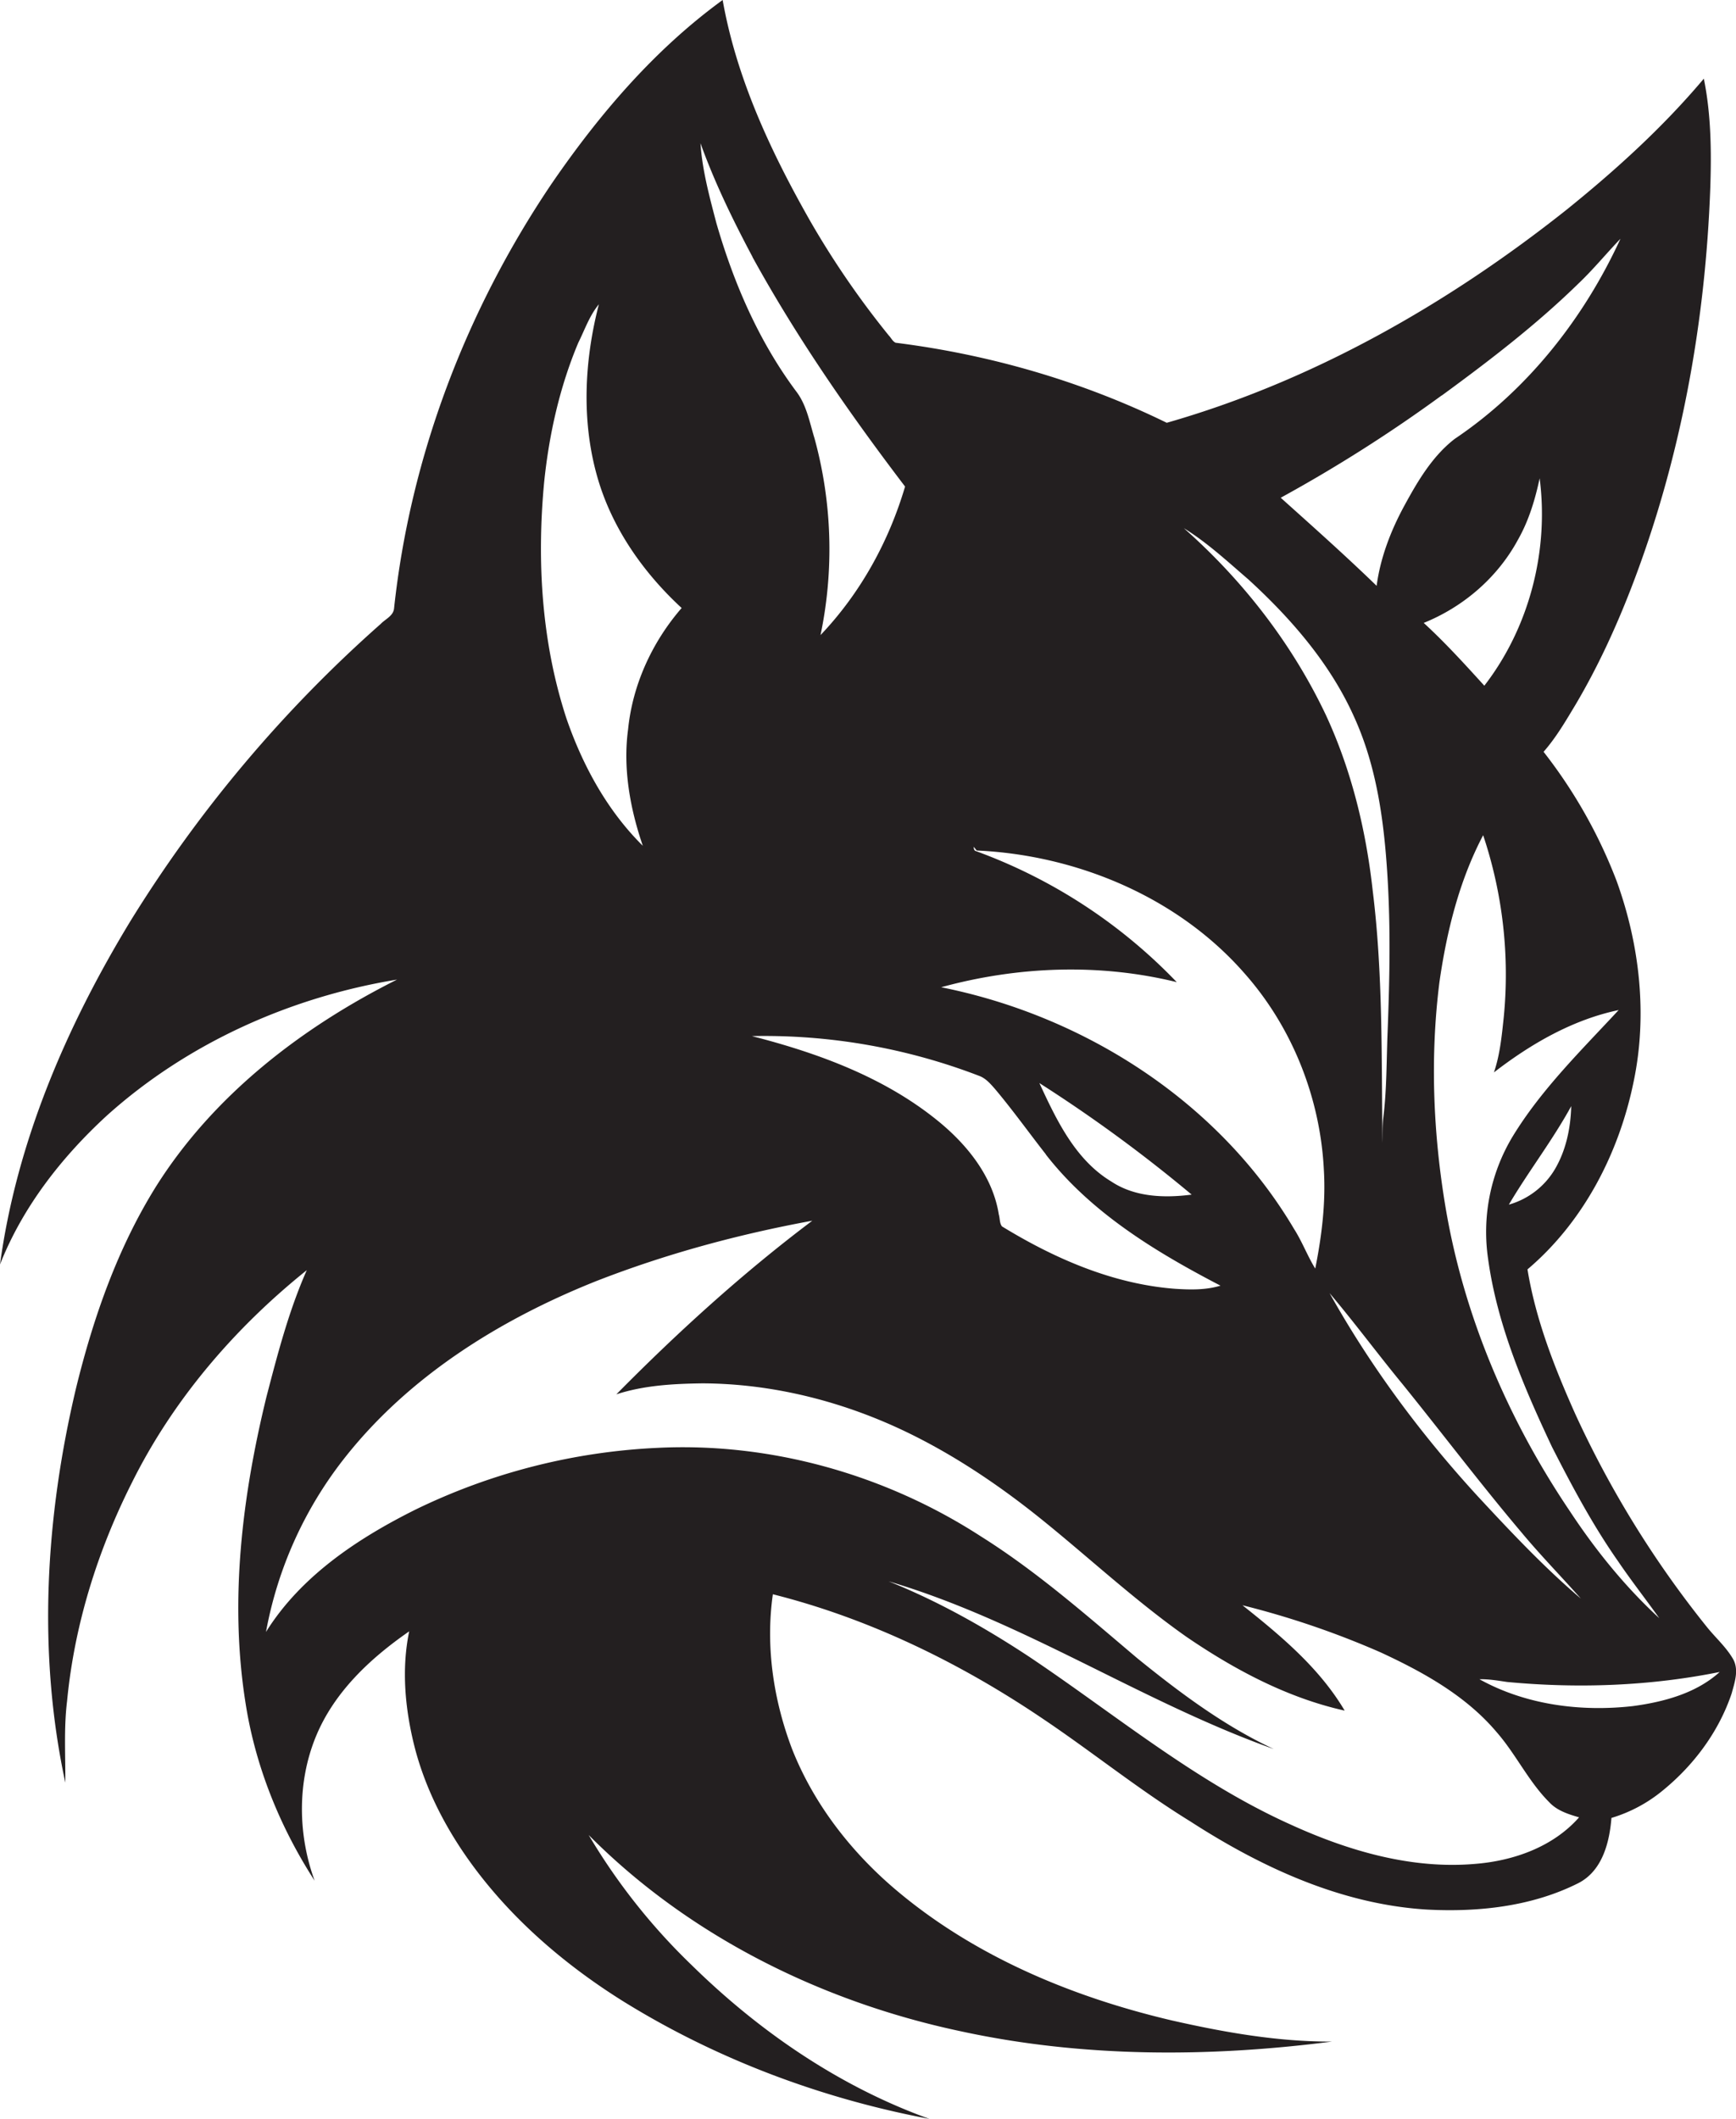 <svg id="Layer_1" data-name="Layer 1" xmlns="http://www.w3.org/2000/svg" viewBox="0 0 885 1080"><title>bise-eise_Wolf_flat_black_logo_White_background_83d96d40-3f1b-48df-b325-34d5d39c3bc2</title><path d="M883.5,845.6c-3.6-6.2-9-10.9-13.4-16.4a517.8,517.8,0,0,1-67-108.4c-10.6-23.7-20.2-48.1-24.4-73.8,28.7-24.3,46.8-59.5,54.2-96.1,7-33.8,3-69.3-8.7-101.7a254.1,254.1,0,0,0-37.3-66c6.5-7.4,11.4-15.9,16.4-24.2,11.1-18.8,20.3-38.7,28.2-59.1,25.2-65.2,37.9-134.8,40.4-204.5,0.6-18.4.4-37.1-3.3-55.3-20.9,24.8-44.9,46.6-70.1,66.9-60.5,48-129.2,87.2-203.7,108.5-43.3-21.2-90.4-34.8-138.2-40.8-1.6-.7-2.3-2.5-3.5-3.7A447.2,447.2,0,0,1,413,112.6C393,77.4,375.5,40.1,368.4,0c-34.8,25.3-63.1,58.5-87.3,93.8-43.4,64.3-71.9,138.9-80.2,216.2-0.3,3.9-4.4,5.5-6.8,8A676.3,676.3,0,0,0,66.6,469.3C34,522.9,8.5,581.9,0,644.5c11.6-29.4,31.5-54.8,54.6-76,41.1-36.9,93.5-60.3,147.8-69.2C153.9,523.6,109,558.1,79.7,604.5c-19.7,31.5-32.1,67-40.9,102.9C23.2,773,19,842.2,33.3,908.6c0.1-13.9-.8-27.8.9-41.6,3.7-38.7,15.5-76.4,32.9-111,21-42.4,52.5-79.1,89.3-108.6-9.2,20.8-14.9,42.8-20.6,64.7C123.5,762.5,117,815.3,125,866.9c4.9,32.7,17.5,64,35.4,91.7-8.5-23.3-8.9-49.8.4-72.9s27.9-40.4,47.8-54.2c-4,19.4-2.1,39.6,2.7,58.7,7.1,27.8,22.2,53,40.8,74.6s41.2,40,65.5,55.2c47.7,29.6,101.1,49.6,156.2,60-45.6-16.4-86.4-44.3-120.9-78.1a314.1,314.1,0,0,1-52.8-66.6c51.1,51.5,118.8,85,189.5,100,62.1,13.5,126.6,13.4,189.4,5.3-27.6.1-54.8-4.7-81.7-10.8-50.6-11.9-100.2-32.5-140.3-66.3-23-19.4-42.1-43.9-53.2-72-9.5-25-13.6-52.4-9.8-78.9,49.3,12.4,95.7,35.1,137.7,63.5,25.3,17,49,36.2,75,52.2,36.2,23.4,76.9,42.3,120.6,45,26.2,1.4,53.5-1.5,77.2-13.4,12.3-6.2,16-20.7,17-33.3a74.8,74.8,0,0,0,26.3-14.1c15.8-12.9,28.5-30,35-49.4C884.3,857.6,886.6,851.1,883.5,845.6ZM792.7,595.9A39.9,39.9,0,0,1,769.2,614c10.1-17.1,22.3-32.8,31.8-50.2C800.7,574.9,798.4,586.2,792.7,595.9Zm32.6-81.2c-19,20.5-39.3,40.3-54,64.3a94.3,94.3,0,0,0-12.7,62.5c4.6,33.7,18.2,65.4,32.6,96,10.2,20,20.8,39.9,33.7,58.3,6.7,9.9,14.1,19.3,21,29-17.4-16-32.5-34.7-45.5-54.4-31.4-46.5-54-99.2-63.4-154.6-6.4-37.9-8-76.9-3.2-115.1,3.7-25.9,10.1-51.8,22.3-75a223.7,223.7,0,0,1,10.5,92.8c-1,9.4-1.9,19-5,28.1C780.5,532,801.8,519.7,825.3,514.8ZM805.9,814.8c-18.8-16-35.8-34.1-52.6-52.2-28.9-31.5-54.6-66.1-75.5-103.5,12.8,15.1,24.6,31.1,37.2,46.4,20.3,25.1,39.7,50.8,60.5,75.4C785.3,792.7,795.9,803.5,805.9,814.8ZM725.8,317.5c20.3-8.2,37.7-23.2,48.1-42.5,5.5-9.7,8.7-20.4,11-31.2,4.8,37-5.3,76.1-28.2,105.7C746.7,338.5,736.7,327.5,725.8,317.5Zm9.2-115.9c24.2-17.7,48.1-36,69.6-57,7.6-7.2,14.2-15.3,21.5-22.9-18.6,40.5-47.3,77-84.5,102-11.4,8.8-18.9,21.6-25.7,34.1s-12.2,26.4-14.1,40.8c-15.9-15.4-32.4-30.1-48.9-44.9A750.5,750.5,0,0,0,734.9,201.6Zm-98.3,94c21.8,20,41.6,42.9,53.7,70,11.5,25.3,15.2,53.2,16.9,80.7s1.1,53,.1,79.5c-0.6,14.6-.4,29.4-2.2,43.9-0.5,4.3-.3,8.6-0.4,12.8-0.6-42.8.3-85.9-5-128.5-3.4-30.8-10.8-61.4-23.9-89.6-17.2-36.3-42.3-68.6-72.4-95.2C615.5,276.6,625.9,286.3,636.6,295.5ZM497.5,433.8c-1-.3-1.1-1.3-1.1-2.2l1.5,1.9c51.1,2.3,102.7,23.8,136.7,62.8,24.3,27.5,38.5,63.5,40.3,100.1,1,16.9-1.1,33.7-4.4,50.2-4-6.5-6.7-13.8-10.8-20.2-38.3-64.8-106.8-108.6-179.9-123.2,39-10.7,80.7-12.3,120.1-2.6A269.7,269.7,0,0,0,497.5,433.8Zm35.7,154.7c23.1,29.7,56.1,49.7,89,66.8-7.5,2.3-15.5,2.1-23.2,1.6-31.6-2.4-61.4-15.4-88.2-31.8-1.3-1.7-1-4-1.6-6-3.1-19.7-16.5-36.1-31.7-48.3-27.2-21.9-60.7-34.1-94.2-42.7a305.2,305.2,0,0,1,116.2,20.4c3.2,1.3,5.5,4,7.7,6.5C516.3,565.8,524.5,577.3,533.2,588.4Zm-3.4-36.5a746.5,746.5,0,0,1,77.7,56.9c-13.9,1.8-29,1.3-41-6.7C548.1,591.1,538.5,570.7,529.8,551.9Zm-146.2-421c22.6,41.1,49.4,79.7,77.8,117-8.3,28.1-22.8,54.4-43.1,75.7a213.8,213.8,0,0,0-3.1-100.4c-2.5-8.1-4-16.9-9.3-23.8-19.1-25.6-31.9-55.3-40.7-85.8-3.5-13.4-7.2-26.9-8.1-40.7C364.3,93,373.6,112.1,383.6,130.9ZM277.4,245.8c2.5-24.3,7.9-48.5,17.4-71.1,3.3-6.6,5.7-13.8,10.5-19.6-7.5,29-9,60.1-.5,89,7.5,25.5,23.3,47.9,42.7,65.8-15,17.3-25,39-27.3,61.8-2.7,20,1,40.4,7.5,59.4-18.1-17.9-30.6-40.8-38.9-64.8C276.1,327.6,273.6,286.2,277.4,245.8ZM752.3,950c-32.6,2.9-64.9-6.6-94.3-20-48.5-21.8-89.5-56.2-133.4-85.6-22.6-14.9-46.4-28.3-71.6-38.4,68.8,20.3,129,61.5,196.4,85.5-25.3-11.8-47.9-28.7-69.5-46.2-25.8-21.8-51.3-44.3-80-62.3-48.7-31.5-107.3-48-165.3-45a315.1,315.1,0,0,0-122.7,31.4c-29.5,14.7-58.5,33.9-76.3,62.4a202,202,0,0,1,39.7-88.2c32.9-42,79.5-71,128.6-90.6,35.6-13.9,72.6-23.9,110.2-30.8-35.6,26.8-68.6,56.8-99.9,88.5,14.1-4.6,29.1-5.4,43.8-5.6,31.3,0.1,62.4,7,91.2,19s55.9,29.6,80.5,49.3,48.8,42.4,75.3,61c24.5,16.7,51.3,31,80.5,37.5-12.9-21.8-32.6-38.2-52.1-53.7a441.4,441.4,0,0,1,70.4,24c21.8,10.1,43.5,22.1,59.2,40.7,9.8,11.2,16.2,25.1,26.8,35.7,4,4.3,9.7,6.1,15.2,7.7C791.8,941.3,771.8,948.4,752.3,950Zm80.1-80.4c-26.6,3-54.6-.6-78.2-13.7,4.7-.1,9.4.7,14.1,1.4,36.1,3.4,72.8,2.1,108.4-5.1C864.7,863.1,848.1,867.5,832.4,869.6Z" fill="#231f20"/></svg>
